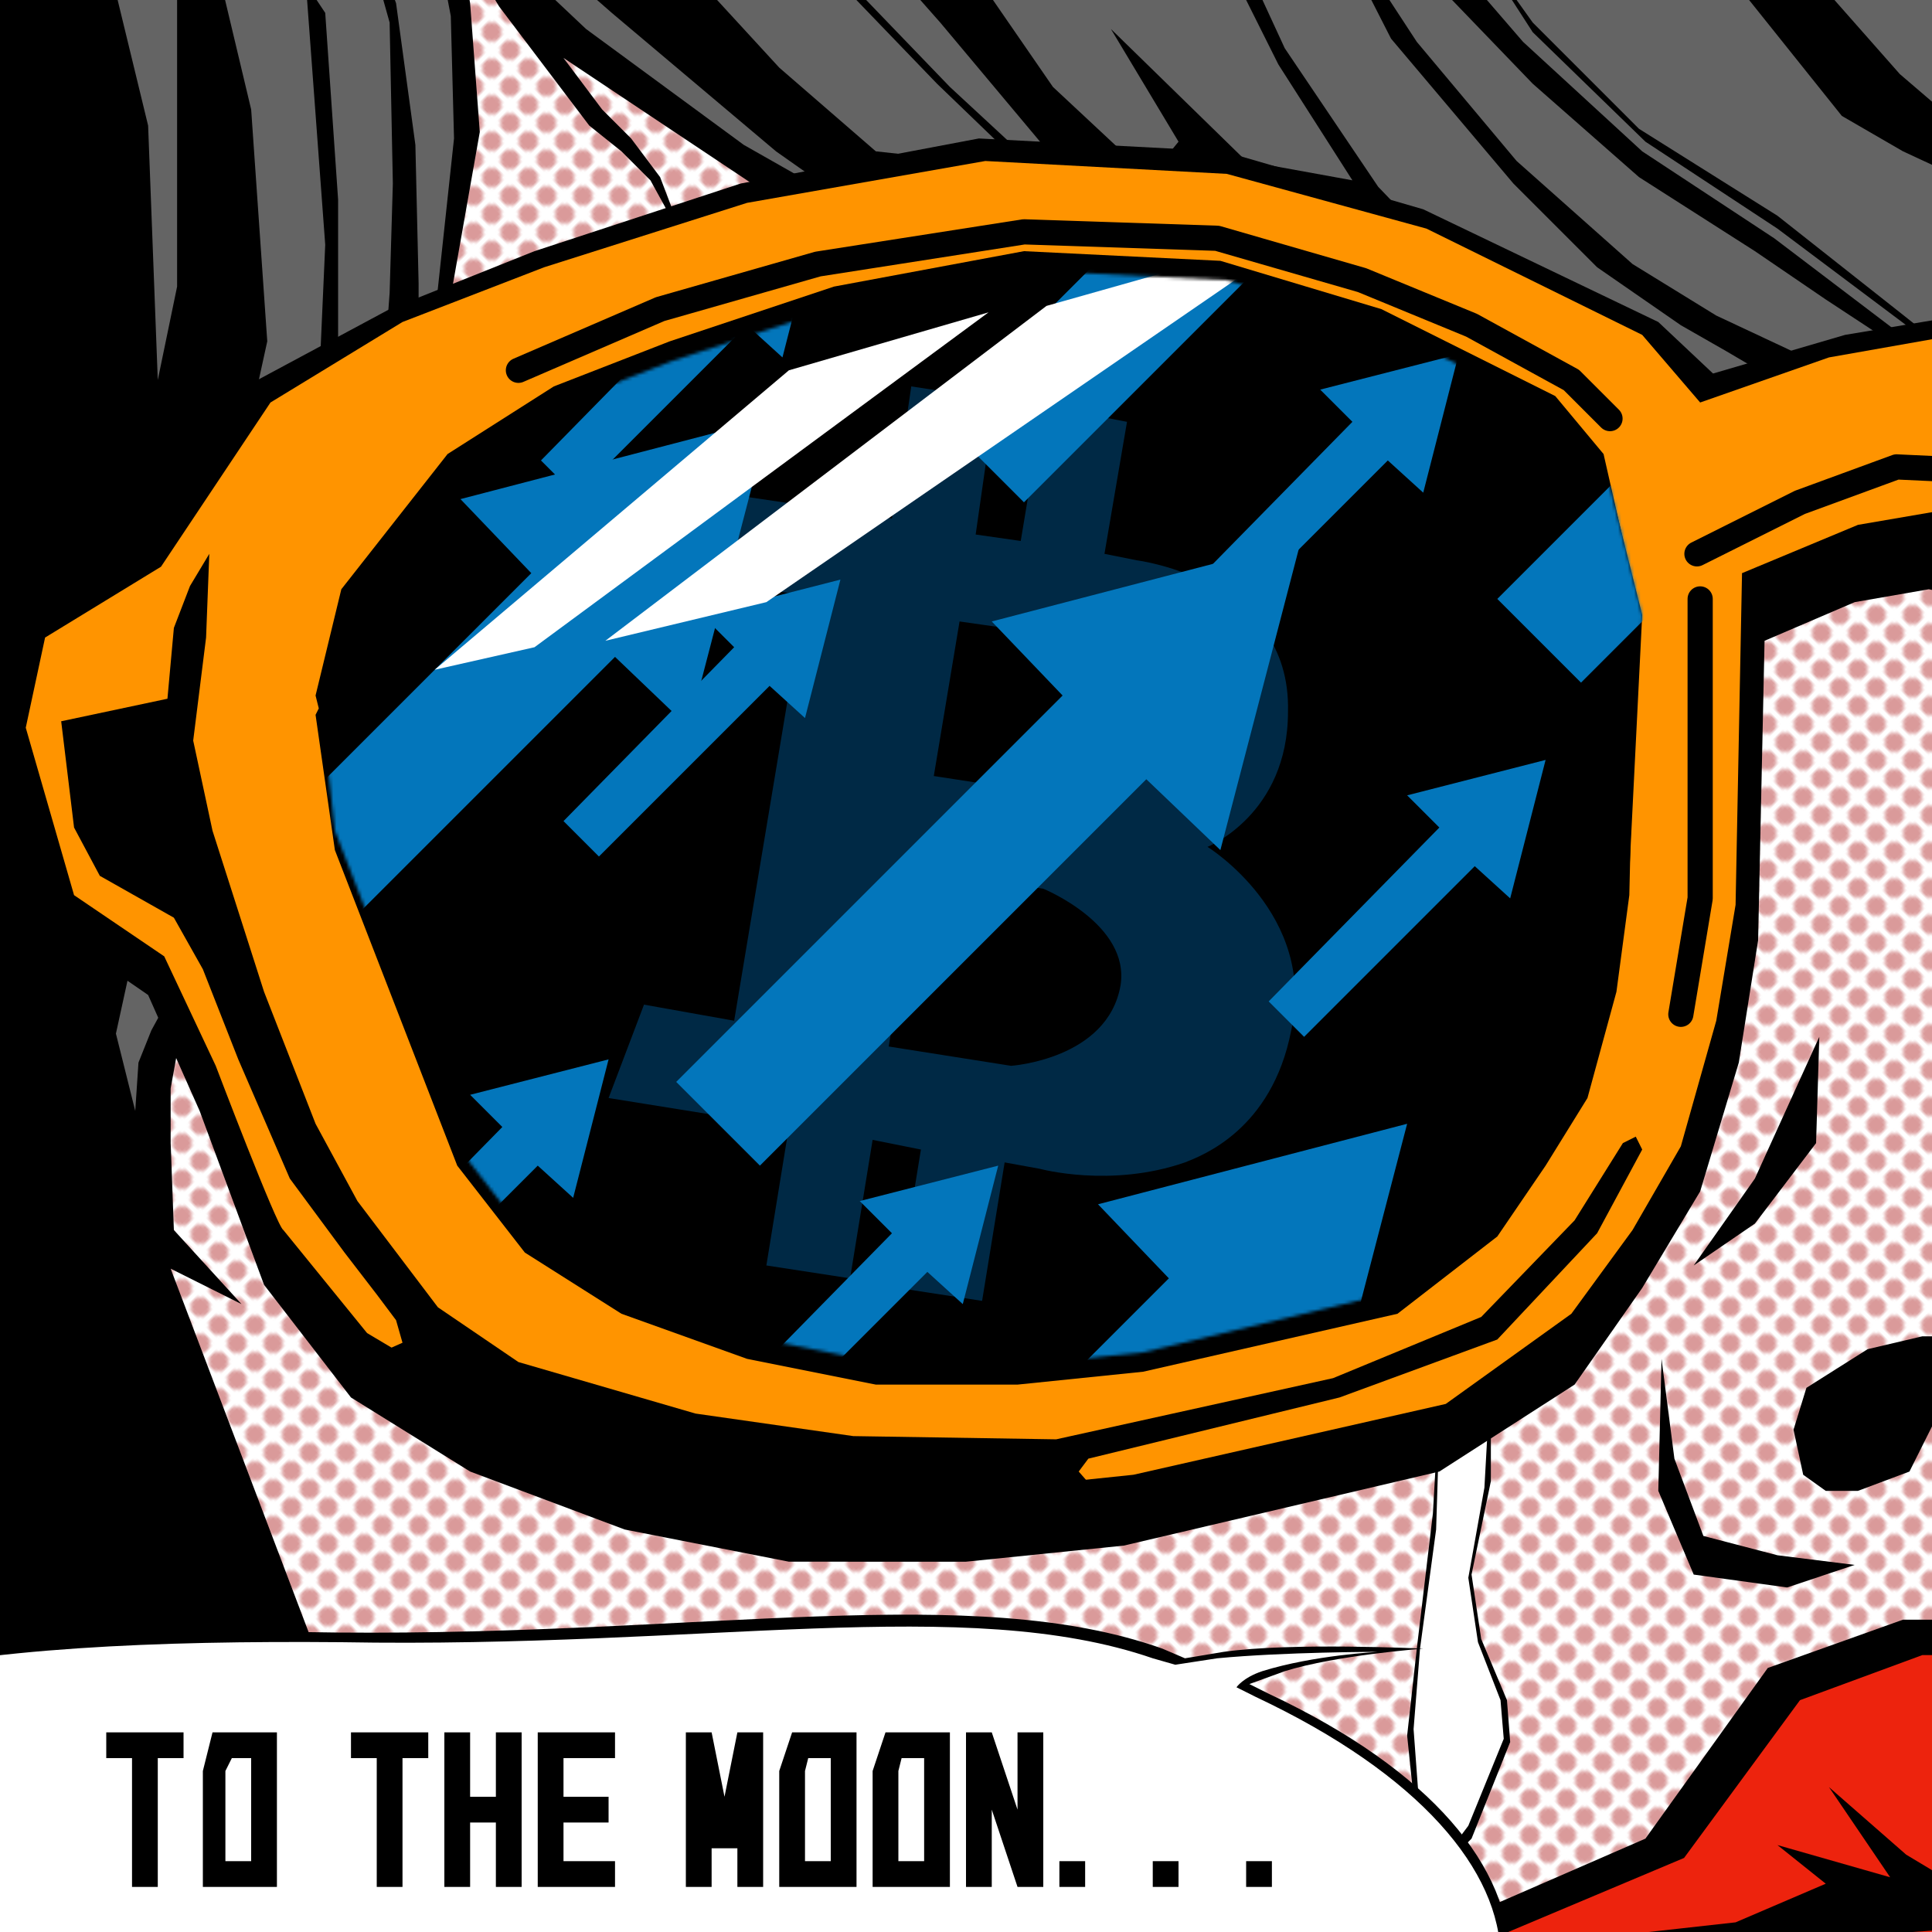 <svg width="600" height="600" xmlns="http://www.w3.org/2000/svg"><path fill="#646464" fill-rule="evenodd" stroke="none" d="M0 600h600V0H0Z"/><path fill="#ffffff" fill-rule="evenodd" stroke="none" d="M44 600h556l6-475-73-22 13 9-3 17-291-68-73-47-13-18h-25l4 45-7 49-63 144-26 93-5 273Z"/><defs><pattern id="a" x="0" y="0" width="8" height="8" patternUnits="userSpaceOnUse" patternTransform="rotate(45)"><circle cx="3" cy="3" r="3" fill="#DA9A9A"/></pattern></defs><path fill="url(#a)" fill-rule="evenodd" stroke="none" d="M44 600h556l6-475-73-22 13 9-3 17-291-68-73-47-13-18h-25l4 45-7 49-63 144-26 93-5 273Z"/><g><animateTransform attributeName="transform" type="translate" from="0,0" to="0,-50" dur="2.0s" begin="b.end;0s;" fill="freeze" id="c"/><animateTransform attributeName="transform" type="translate" from="0,-50" to="0,0" dur="2.0s" begin="c.end;" fill="freeze" id="b"/><path class="base" d="m447 435-2 35-5 42-3 27 3 29 13 7 4-4 12-30-1-13-8-19-3-20 6-29v-81l-15 6-1 50Z"/><path fill="#ffffff" fill-rule="evenodd" stroke="none" d="m447 443-1 32-5 37-2 25 2 27 12 7 3-4 11-27-1-12-7-18-3-20 5-28 1-18v-52l-14 5-1 46Z"/></g><path class="base" d="m449 598 62-27 38-53 42-15h34l32-17 42-4 20 15 3 17 10 5 20 26-3 31-31 32-52 14-73 7-76 1-35-7-33-25Z"/><path fill="#ED230D" fill-rule="evenodd" stroke="none" d="m466 601 57-24 36-49 38-14h31l29-16 39-4 19 14 2 16 10 5 18 23-3 29-29 29-48 13-66 7-70 1-32-7-31-23Z"/><path class="base" d="m568 555 24 21 10 6 26 5 22-11 16-32 2 30 24-2 9-15 4 13 11-15-11 33-17 2-20 2 16 10 4 18-10-11-19-16-17 12-14 2-20-8-14 1-50 6-59-3 54-6 28-12-15-12 35 10-19-28ZM313 773-81 664l53-764 41 3L46 39l3 79 6-29V-4l13-4 10 42 5 72-47 215 6 24 1-15 4-10 6-11 46-188 2-45-6-81 6 9 4 58v49l14 7 2-27 1-34-1-50-14-50 16 44 6 44 1 43v18L57 316l-4 22v17l1 27 21 23-22-11 52 137ZM134 108l7-65-1-38-4-21 11-8 35 33 49 36 37 21-27-19-51-43-32-28 50 8 34 37 30 26 46 5-27-26-26-27 4 1 26 27 27 25 1-8-31-37-38-43 53 34 20 29 30 28 9-11-21-35 42 41 33 6-23-36-20-40 4-4 18 39 29 43 24 25 87 38v5L256 72l-81-54 12 16 9 9 9 12 8 21-11-20-9-9-10-8-28-37-9-15-3-3 3 17 3 40-12 68Zm419 11Zm0 0-17-10-14-8-26-18-26-26-38-45-26-51 34 52 31 37 36 32 26 16 32 15-10 2Zm49-3-35-23-22-15-36-23-33-29-26-27 4-8 19 22 37 34 41 27 54 41Zm22 8-32-23-40-30-41-27-35-34-20-31 20 28 33 33 43 27 38 30Zm51-38-84-39-19-11-32-40 20-7 30 34 42 36Z"/><path class="base" d="m245 485-51-10-48-18-37-23-27-35-20-54-16-36-29-20-14-63 6-31 36-23 35-54 41-22 45-18 64-21 74-14 76 4 62 18 73 35 17 16 41-12 30-5 29 2-3 88-30-6-23 4-28 12-2 93-6 38-12 40-18 30-21 30-42 27-98 23-49 5Z"/><path fill="#FF9400" fill-rule="evenodd" stroke="none" d="m249 462-50-9-48-17-37-22-26-32c-2-1-21-51-21-51l-16-34-28-19-15-52 6-28 36-22 34-51 41-25 44-17 63-20 74-13 75 4 62 17 67 33 18 21 40-14 34-6 10 52-35 6-36 15-2 103-6 36-11 39-15 26-19 26-39 28-97 22-48 5Z"/><path class="base" d="M316 430h-44l-40-8-39-14-30-19-21-27-38-98-6-42 1-2-1-4 8-33 33-42 33-21 36-14 51-17 59-11 61 3 50 15 54 27 15 18 10 44v6l-2 87-4 30-9 33-13 21-15 22-31 24-79 18-39 4Z"/><path class="base" d="m272 423-40-8-39-14-30-18-21-27-38-98-4-36 7-33 34-42 32-21 36-14 52-17 59-11 61 3 49 15 55 27 14 18 11 44-4 80-4 30-9 33-13 21-15 23-31 23-79 19-39 4Z"/><mask id="d" maskUnits="userSpaceOnUse" maskContentUnits="userSpaceOnUse" mask-type="alpha"><path class="base" d="m272 423-40-8-39-14-30-18-21-27-38-98-4-36 7-33 34-42 32-21 36-14 52-17 59-11 61 3 49 15 55 27 14 18 11 44-4 80-4 30-9 33-13 21-15 23-31 23-79 19-39 4Z"/></mask><g mask="url(#d)"><path fill="#002945" fill-rule="evenodd" stroke="none" d="m238 393 7-43-56-9 11-29 28 5 22-132-31-5 4-27 54 8 6-41 26 4-6 42 14 2 7-42 26 5-7 41 10 2s48 6 47 47c0 32-25 42-25 42s34 21 26 57c-6 31-28 39-33 41-23 8-45 2-45 2l-11-2-7 43-26-4 7-43-15-3-7 43Zm38-68 38 6s30-2 34-25c3-19-24-30-24-30l-39-6Zm14-84 39 6v-1s18-4 21-20c3-14-16-23-16-23v-1l-22-7-14-2Z"/><g><animateTransform attributeName="transform" type="translate" from="0,0" to="400,-400" dur="1.0s" begin="e.end;0s;" fill="freeze" id="f"/><animateTransform attributeName="transform" type="translate" from="-400,400" to="0,0" dur="1.0s" begin="f.end;" fill="freeze" id="e"/><path fill="#0376bb" fill-rule="evenodd" stroke="none" d="m491 212-26-26L585 66l-22-23 96-25-25 96-23-22-120 120Zm-173-56-26-26L412 10l-22-22 96-25-25 95-23-22-120 120Z"/></g><g><animateTransform attributeName="transform" type="translate" from="0,0" to="400,-400" dur="1.5s" begin="g.end;0s;" fill="freeze" id="h"/><animateTransform attributeName="transform" type="translate" from="-400,400" to="0,0" dur="1.5s" begin="h.end;" fill="freeze" id="g"/><path fill="#0376bb" fill-rule="evenodd" stroke="none" d="m269 543-26-26 120-120-22-23 96-25-25 96-23-22-120 120Zm-33-181-26-26 120-120-22-23 96-25-25 96-23-22-120 120ZM71 324l-26-26 120-120-22-23 96-25-25 96-23-22L71 324Z"/></g><g><animateTransform attributeName="transform" type="translate" from="0,0" to="400,-400" dur="0.5s" begin="i.end;0s;" fill="freeze" id="j"/><animateTransform attributeName="transform" type="translate" from="-400,400" to="0,0" dur="0.5s" begin="j.end;" fill="freeze" id="i"/><path fill="#0376bb" fill-rule="evenodd" stroke="none" d="m310 362-11 43-11-10-53 53-11-11 53-54-10-10Zm143-252-11 43-11-10-53 53-11-11 53-54-10-10Z"/></g><g><animateTransform attributeName="transform" type="translate" from="0,0" to="400,-400" dur="0.8s" begin="k.end;0s;" fill="freeze" id="l"/><animateTransform attributeName="transform" type="translate" from="-400,400" to="0,0" dur="0.8s" begin="l.end;" fill="freeze" id="k"/><path fill="#0376bb" fill-rule="evenodd" stroke="none" d="m261 180-11 43-11-10-53 53-11-11 53-54-10-10Zm-72 149-11 43-11-10-53 53-11-11 53-54-10-10Z"/></g><g><animateTransform attributeName="transform" type="translate" from="0,0" to="400,-400" dur="0.4s" begin="m.end;0s;" fill="freeze" id="n"/><animateTransform attributeName="transform" type="translate" from="-400,400" to="0,0" dur="0.4s" begin="n.end;" fill="freeze" id="m"/><path fill="#0376bb" fill-rule="evenodd" stroke="none" d="m480 236-11 43-11-10-53 53-11-11 53-54-10-10ZM254 68l-11 43-11-10-53 53-11-11 53-54-10-10Z"/></g><g><animateTransform attributeName="transform" type="translate" from="0,0" to="0,0" dur="0.1s" begin="o.end;0s;" fill="freeze" id="p"/><animateTransform attributeName="transform" type="translate" from="0,0" to="-1800,0" dur="0.5s" begin="p.end;" fill="freeze" id="q"/><animateTransform attributeName="transform" type="translate" from="-1800,0" to="-1800,0" dur="3.0s" begin="q.end" fill="freeze" id="o"/><path fill="#ffffff" fill-rule="evenodd" stroke="none" d="M545 600h610L1426 0H816Z"/></g><path fill="#ffffff" fill-rule="evenodd" stroke="none" d="m135 208 110-93 62-18-141 104-31 7Zm53-9L325 95l46-13 14 4-147 101Z"/></g><path class="base" d="m258 476-43-9-59-21-40-25 9-4-2-7-6-8-10-13-17-23-16-37-11-28-9-16-23-13-8-15-4-33 33-7 2-22 5-13 6-10-1 26-4 32 6 28 16 50 16 41 13 24 25 33 25 17 55 16 49 7 63 1 86-19 46-19 29-30 15-24 4-2 2 4-14 26-31 33-49 18-78 19-3 4 7 8Z"/><path fill="none" stroke="#000000" stroke-width="7.821" stroke-linecap="round" stroke-linejoin="round" d="m527 172 32-16 30-11 43 2 20 13v33l10 72h-2m-138 50 6-36v-93m-28-56-12-12-31-17-34-14-45-13-60-2-64 10-49 14-44 19"/><path class="base" d="m526 393 19-13 19-25 1-33-20 44-19 27Zm67 64-16 6h-10l-7-5-3-14 4-13 19-12 17-4h16l7 18-11 3-9 7-7 14Zm-77-35-1 41 11 26 29 4 21-7-24-3-23-6-9-24-4-31Zm-47 187c0-29-24-59-75-83l-6-3 11-4c16-5 43-7 43-7s-41-2-62 1l-12 2-7-3c-59-21-142-4-256-5-115-2-212 9-212 70S56 697 172 697c117 0 297-27 297-88Z"/><path fill="#ffffff" fill-rule="evenodd" stroke="none" d="M466 608c0-27-25-57-76-81l-6-3s2-3 8-5c16-5 36-6 36-6s-29 0-50 2l-13 2-7-2c-58-20-139-3-252-5-115-1-213 9-213 68S55 694 171 694s295-27 295-86Z"/><g><animateTransform attributeName="transform" type="translate" from="0,0" to="0,-5" dur="0.1s" begin="r.end;0s;" fill="freeze" id="s"/><animateTransform attributeName="transform" type="translate" from="0,-5" to="0,0" dur="0.1s" begin="s.end;" fill="freeze" id="r"/><path class="base" d="M387 578h8v8h-8Zm-29 0h8v8h-8Zm-29 0h8v8h-8Zm-29-40h8l8 24v-24h8v48h-8l-8-24v24h-8Zm-25 0h20v48h-24v-36Zm5 8-1 4v28h8v-32Zm-34-8h20v48h-24v-36Zm5 8-1 4v28h8v-32Zm-38-8h8l4 20 4-20h8v48h-8v-16 4h-8v-4 16h-8Zm-46 0h24v8h-16v12h14v8h-14v12h16v8h-24Zm-29 0h8v20h8v-20h8v48h-8v-20h-8v20h-8Zm-29 0h24v8h-8v40h-8v-40h-8Zm-43 0h20v48H63v-36Zm6 8-2 4v28h8v-32Zm-39-8h24v8h-8v40h-8v-40h-8Z"/></g></svg>